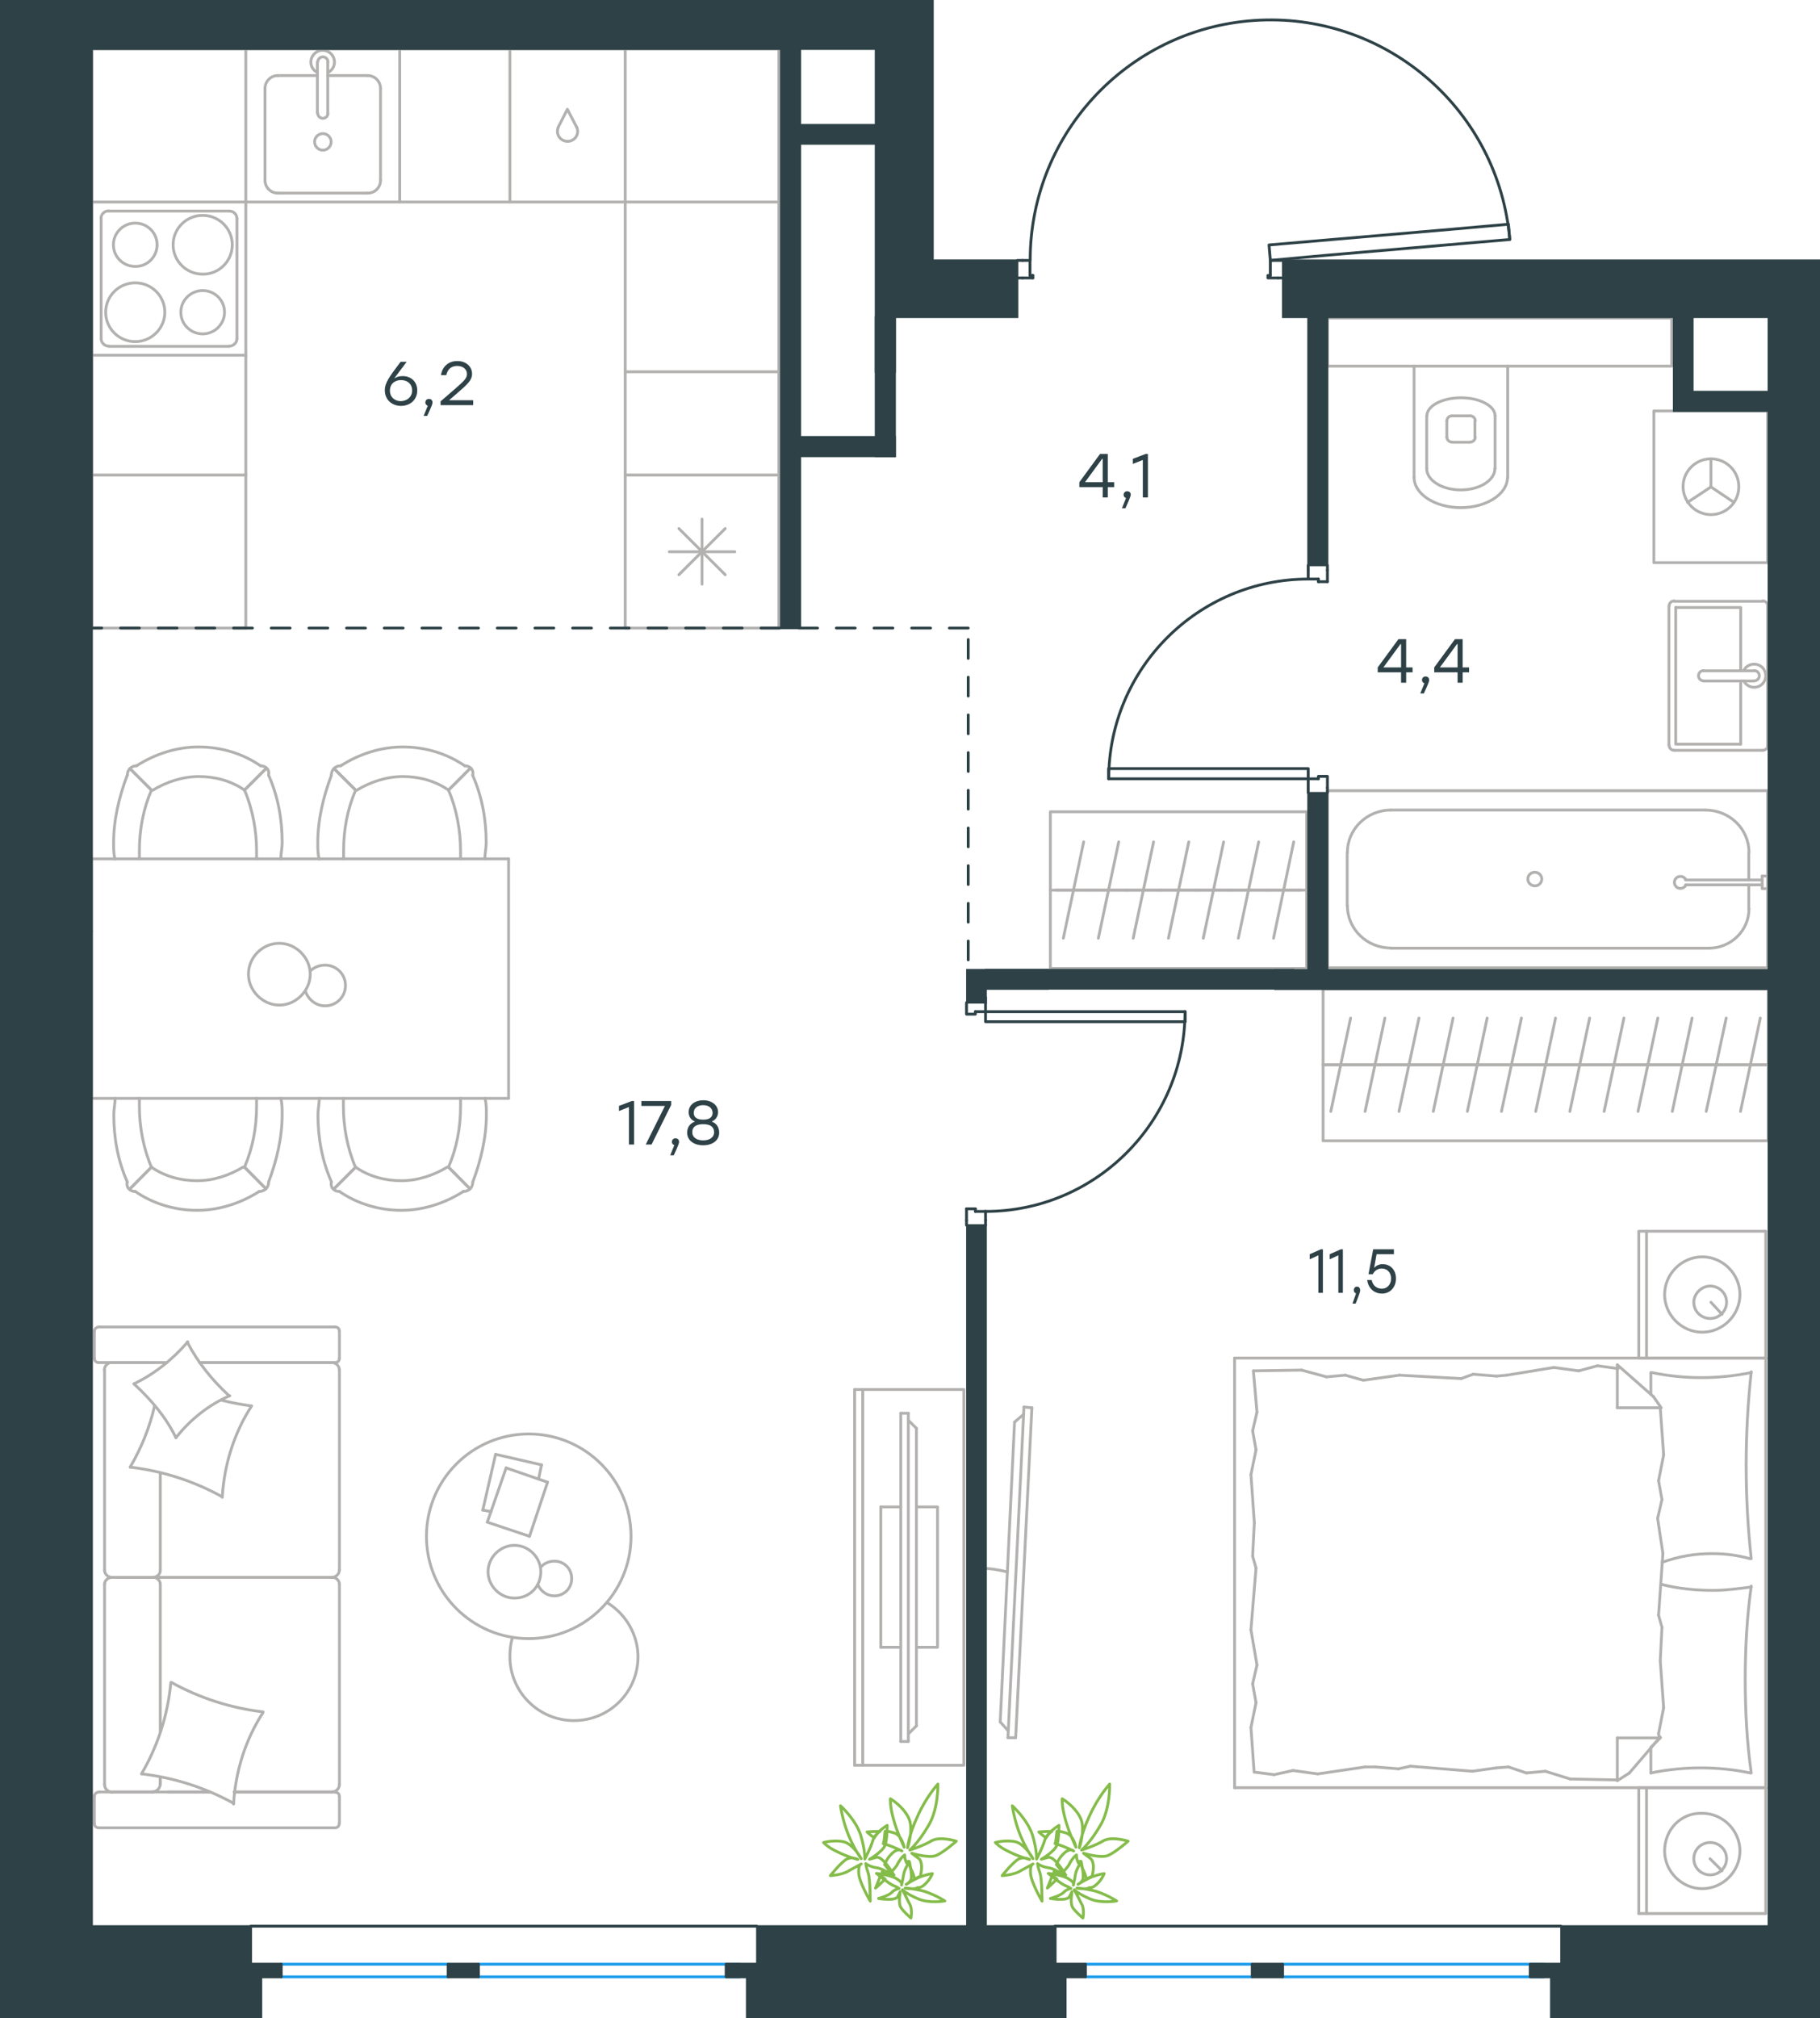 <?xml version="1.0" encoding="utf-8"?>
<!-- Generator: Adobe Illustrator 26.5.0, SVG Export Plug-In . SVG Version: 6.00 Build 0)  -->
<svg version="1.1" id="Слой_1" xmlns="http://www.w3.org/2000/svg" xmlns:xlink="http://www.w3.org/1999/xlink" x="0px" y="0px"
	 viewBox="0 0 966.2 1071" style="enable-background:new 0 0 966.2 1071;" xml:space="preserve">
<style type="text/css">
	.st0{fill:none;stroke:#B2B1B0;stroke-width:1.5;stroke-linecap:round;stroke-linejoin:round;stroke-miterlimit:22.926;}
	.st1{fill:none;stroke:#2D4146;stroke-width:1.5;stroke-linecap:round;stroke-linejoin:round;stroke-miterlimit:22.926;}
	.st2{fill:none;stroke:#1D9CEB;stroke-width:1.5;stroke-linecap:round;stroke-linejoin:round;stroke-miterlimit:22.926;}
	.st3{fill:#2D4146;stroke:#2D4146;stroke-miterlimit:10;}
	.st4{enable-background:new    ;}
	.st5{fill:#2D4146;}
	
		.st6{fill:none;stroke:#2D4146;stroke-width:1.5;stroke-linecap:round;stroke-linejoin:round;stroke-miterlimit:22.926;stroke-dasharray:10;}
	.st7{fill:none;stroke:#84BC4A;stroke-width:1.5;stroke-linecap:round;stroke-linejoin:round;stroke-miterlimit:22.926;}
</style>
<path class="st0" d="M780.5,234.6c1.5,0,2.7-1.2,2.7-2.7"/>
<path class="st0" d="M768.1,231.9c0,1.5,1.2,2.7,2.7,2.7"/>
<path class="st0" d="M783.2,223.4c0-1.5-1.2-2.7-2.7-2.7"/>
<path class="st0" d="M770.8,220.7c-1.5,0-2.7,1.2-2.7,2.7"/>
<line class="st0" x1="783" y1="223.5" x2="783" y2="232"/>
<line class="st0" x1="780.4" y1="234.7" x2="770.7" y2="234.7"/>
<line class="st0" x1="768.1" y1="232" x2="768.1" y2="223.5"/>
<line class="st0" x1="770.7" y1="220.7" x2="780.4" y2="220.7"/>
<path class="st0" d="M793.7,220.7c0-5.3-8.1-9.6-18.1-9.6s-18.1,4.3-18.1,9.6"/>
<line class="st0" x1="793.7" y1="248.7" x2="793.7" y2="220.7"/>
<path class="st0" d="M757.4,248.7c0,6.2,8.1,11.3,18.1,11.3s18.1-5.1,18.1-11.3"/>
<line class="st0" x1="757.4" y1="248.7" x2="757.4" y2="220.7"/>
<path class="st0" d="M750.7,253.3c0,8.9,11.1,16.1,24.8,16.1s24.8-7.2,24.8-16.1"/>
<line class="st0" x1="800.4" y1="253.4" x2="800.4" y2="194.3"/>
<line class="st0" x1="750.7" y1="253.4" x2="750.7" y2="194.3"/>
<rect x="704.7" y="168.8" class="st0" width="182.8" height="25.5"/>
<line class="st0" x1="195.1" y1="40.1" x2="174" y2="40.1"/>
<path class="st0" d="M175.8,75.3c0-2.4-2-4.4-4.4-4.4s-4.4,2-4.4,4.4s2,4.4,4.4,4.4C173.8,79.7,175.8,77.7,175.8,75.3"/>
<path class="st0" d="M168.7,60.1c0,1.5,1.2,2.7,2.7,2.7s2.7-1.2,2.7-2.7"/>
<line class="st0" x1="174" y1="33" x2="174" y2="60.1"/>
<path class="st0" d="M174.1,32.9c0-1.5-1.2-2.7-2.7-2.7s-2.7,1.2-2.7,2.7"/>
<line class="st0" x1="168.5" y1="33" x2="168.5" y2="60.1"/>
<path class="st0" d="M174.1,38.5c2.6-1.3,4-4.2,3.3-7s-3.2-4.8-6.1-4.8c-2.9,0-5.4,2-6.1,4.8c-0.7,2.8,0.7,5.7,3.3,7"/>
<path class="st0" d="M202,46.9c0-3.8-3.1-6.8-6.8-6.8"/>
<path class="st0" d="M147.5,40.1c-3.8,0-6.8,3.1-6.8,6.8"/>
<path class="st0" d="M195.2,102.5c3.8,0,6.8-3,6.8-6.8"/>
<path class="st0" d="M140.7,95.7c0,3.8,3.1,6.8,6.8,6.8"/>
<line class="st0" x1="202" y1="47" x2="202" y2="95.7"/>
<line class="st0" x1="195.1" y1="102.5" x2="147.5" y2="102.5"/>
<line class="st0" x1="140.7" y1="95.7" x2="140.7" y2="47"/>
<line class="st0" x1="147.5" y1="40.1" x2="168.5" y2="40.1"/>
<rect x="130.5" y="26" class="st0" width="81.7" height="81.2"/>
<line class="st0" x1="360.4" y1="280.5" x2="385" y2="305"/>
<line class="st0" x1="360.4" y1="305" x2="385" y2="280.5"/>
<line class="st0" x1="372.7" y1="275.5" x2="372.7" y2="310"/>
<line class="st0" x1="355.3" y1="292.8" x2="390.1" y2="292.8"/>
<rect x="331.9" y="252.1" class="st0" width="81.6" height="81.2"/>
<path class="st0" d="M296.4,67.5c-1,2.2-0.4,4.9,1.6,6.4s4.7,1.5,6.6,0c2-1.5,2.6-4.2,1.6-6.4"/>
<polyline class="st0" points="306.2,67.6 301.2,58 296.3,67.6 "/>
<rect x="270.7" y="26" class="st0" width="61.2" height="81.2"/>
<g>
	<polyline class="st0" points="920.5,266.6 908.3,258.4 895.9,266.6 	"/>
	<line class="st0" x1="908.3" y1="258.4" x2="908.3" y2="243.5"/>
	<path class="st0" d="M908.3,273.1c8.2,0,14.8-6.6,14.8-14.8c0-8.2-6.6-14.8-14.8-14.8s-14.8,6.6-14.8,14.8
		C893.6,266.5,900.2,273.1,908.3,273.1"/>
	<rect x="878" y="218.1" class="st0" width="60.4" height="80.5"/>
</g>
<line class="st0" x1="928.4" y1="482.4" x2="928.4" y2="469.6"/>
<path class="st0" d="M895,466.9c-0.6-1.3-2.2-2.1-3.6-1.7c-1.5,0.3-2.5,1.6-2.5,3.1s1.1,2.8,2.5,3.1s3-0.4,3.6-1.7"/>
<line class="st0" x1="935.5" y1="469.6" x2="894.8" y2="469.6"/>
<line class="st0" x1="935.5" y1="467" x2="894.8" y2="467"/>
<line class="st0" x1="935.5" y1="464.9" x2="938.4" y2="464.9"/>
<polyline class="st0" points="935.5,464.9 935.5,471.6 938.4,471.6 "/>
<path class="st0" d="M818.5,466.5c0-2-1.7-3.6-3.7-3.6c-2.1,0-3.7,1.6-3.7,3.6s1.7,3.6,3.7,3.6C816.8,470.2,818.5,468.5,818.5,466.5
	"/>
<path class="st0" d="M907.1,503.2c11.8,0,21.4-9.3,21.4-20.9"/>
<path class="st0" d="M928.5,452.4c0-12.5-10.3-22.5-23.1-22.5"/>
<path class="st0" d="M715.3,480.6c0,12.5,10.3,22.5,23.1,22.5"/>
<path class="st0" d="M738.4,429.9c-12.8,0-23.1,10.1-23.1,22.5"/>
<line class="st0" x1="928.4" y1="452.5" x2="928.4" y2="467"/>
<line class="st0" x1="907" y1="503.2" x2="738.4" y2="503.2"/>
<line class="st0" x1="715.2" y1="480.7" x2="715.2" y2="452.5"/>
<line class="st0" x1="738.4" y1="429.9" x2="905.3" y2="429.9"/>
<rect x="704.7" y="419.6" class="st0" width="233.7" height="94"/>
<g>
	<line class="st0" x1="924.1" y1="361.4" x2="924.1" y2="394.9"/>
	<polyline class="st0" points="924.1,356 924.1,322.4 889.6,322.4 	"/>
	<polyline class="st0" points="889.6,322.4 889.6,394.9 924.1,394.9 	"/>
	<path class="st0" d="M886.1,395.5c0,1.5,1.2,2.7,2.7,2.7"/>
	<path class="st0" d="M888.8,318.9c-1.5,0-2.7,1.2-2.7,2.7"/>
	<path class="st0" d="M935.8,398.2c1.5,0,2.7-1.2,2.7-2.7"/>
	<path class="st0" d="M938.5,321.6c0-1.5-1.2-2.7-2.7-2.7"/>
	<path class="st0" d="M904.4,355.9c-1.5,0-2.7,1.2-2.7,2.7s1.2,2.7,2.7,2.7"/>
	<line class="st0" x1="931.2" y1="361.4" x2="904.3" y2="361.4"/>
	<path class="st0" d="M931.3,361.3c1.5,0,2.7-1.2,2.7-2.7s-1.2-2.7-2.7-2.7"/>
	<line class="st0" x1="931.2" y1="356" x2="904.3" y2="356"/>
	<path class="st0" d="M925.7,361.3c1.3,2.6,4.1,3.9,6.9,3.3c2.8-0.6,4.8-3.1,4.8-6s-2-5.4-4.8-6s-5.7,0.7-6.9,3.3"/>
	<line class="st0" x1="935.8" y1="398.2" x2="888.8" y2="398.2"/>
	<line class="st0" x1="886" y1="395.6" x2="886" y2="321.7"/>
	<line class="st0" x1="888.8" y1="319.1" x2="935.8" y2="319.1"/>
	<line class="st0" x1="938.4" y1="321.7" x2="938.4" y2="395.6"/>
</g>
<line class="st0" x1="702.7" y1="565.1" x2="720.9" y2="565.1"/>
<line class="st0" x1="717" y1="540.3" x2="706.5" y2="589.8"/>
<line class="st0" x1="720.9" y1="565.1" x2="738.9" y2="565.1"/>
<line class="st0" x1="735.2" y1="540.3" x2="724.7" y2="589.8"/>
<line class="st0" x1="738.9" y1="565.1" x2="757.1" y2="565.1"/>
<line class="st0" x1="753.3" y1="540.3" x2="742.7" y2="589.8"/>
<line class="st0" x1="757.1" y1="565.1" x2="775.3" y2="565.1"/>
<line class="st0" x1="771.4" y1="540.3" x2="760.9" y2="589.8"/>
<line class="st0" x1="775.3" y1="565.1" x2="793.3" y2="565.1"/>
<line class="st0" x1="789.5" y1="540.3" x2="779" y2="589.8"/>
<line class="st0" x1="793.3" y1="565.1" x2="811.5" y2="565.1"/>
<line class="st0" x1="807.7" y1="540.3" x2="797.1" y2="589.8"/>
<line class="st0" x1="811.5" y1="565.1" x2="829.5" y2="565.1"/>
<line class="st0" x1="825.8" y1="540.3" x2="815.3" y2="589.8"/>
<line class="st0" x1="702.4" y1="565.1" x2="938.7" y2="565.1"/>
<line class="st0" x1="829.5" y1="565.1" x2="847.7" y2="565.1"/>
<line class="st0" x1="843.9" y1="540.3" x2="833.4" y2="589.8"/>
<line class="st0" x1="847.7" y1="565.1" x2="865.8" y2="565.1"/>
<line class="st0" x1="862.1" y1="540.3" x2="851.6" y2="589.8"/>
<line class="st0" x1="865.8" y1="565.1" x2="884" y2="565.1"/>
<line class="st0" x1="880.1" y1="540.3" x2="869.6" y2="589.8"/>
<line class="st0" x1="884" y1="565.1" x2="902.1" y2="565.1"/>
<line class="st0" x1="898.3" y1="540.3" x2="887.8" y2="589.8"/>
<line class="st0" x1="902.1" y1="565.1" x2="920.2" y2="565.1"/>
<line class="st0" x1="916.4" y1="540.3" x2="905.8" y2="589.8"/>
<line class="st0" x1="920.2" y1="565.1" x2="938.4" y2="565.1"/>
<line class="st0" x1="934.5" y1="540.3" x2="924" y2="589.8"/>
<rect x="702.4" y="524.8" class="st0" width="236.3" height="80.6"/>
<g>
	<line class="st0" x1="560.6" y1="472.4" x2="579.2" y2="472.4"/>
	<line class="st0" x1="575.3" y1="446.8" x2="564.5" y2="497.9"/>
	<line class="st0" x1="557.6" y1="472.4" x2="693.7" y2="472.4"/>
	<line class="st0" x1="579.2" y1="472.4" x2="597.8" y2="472.4"/>
	<line class="st0" x1="593.9" y1="446.8" x2="583.1" y2="497.9"/>
	<line class="st0" x1="597.8" y1="472.4" x2="616.4" y2="472.4"/>
	<line class="st0" x1="612.4" y1="446.8" x2="601.6" y2="497.9"/>
	<line class="st0" x1="616.4" y1="472.4" x2="635" y2="472.4"/>
	<line class="st0" x1="631.1" y1="446.8" x2="620.3" y2="497.9"/>
	<line class="st0" x1="635" y1="472.4" x2="653.5" y2="472.4"/>
	<line class="st0" x1="649.6" y1="446.8" x2="638.8" y2="497.9"/>
	<line class="st0" x1="653.5" y1="472.4" x2="672.1" y2="472.4"/>
	<line class="st0" x1="668.2" y1="446.8" x2="657.4" y2="497.9"/>
	<line class="st0" x1="672.1" y1="472.4" x2="690.6" y2="472.4"/>
	<line class="st0" x1="686.8" y1="446.8" x2="676.1" y2="497.9"/>
	<rect x="557.6" y="430.8" class="st0" width="136.1" height="83.2"/>
</g>
<path class="st0" d="M87.5,165.7c0-8.6-7-15.6-15.7-15.6s-15.7,7-15.7,15.6s7,15.6,15.7,15.6C80.4,181.3,87.5,174.3,87.5,165.7"/>
<path class="st0" d="M119.2,165.7c0-6.4-5.2-11.5-11.6-11.5S96,159.4,96,165.7c0,6.4,5.2,11.5,11.6,11.5S119.2,172,119.2,165.7"/>
<path class="st0" d="M123.3,129.9c0-8.6-7-15.6-15.7-15.6s-15.7,7-15.7,15.6s7,15.6,15.7,15.6C116.3,145.6,123.3,138.6,123.3,129.9"
	/>
<path class="st0" d="M83.4,129.9c0-6.4-5.2-11.5-11.6-11.5s-11.6,5.2-11.6,11.5c0,6.4,5.2,11.5,11.6,11.5
	C78.2,141.5,83.4,136.3,83.4,129.9"/>
<path class="st0" d="M121.7,183.7c2.2,0,4.1-1.8,4.1-4"/>
<path class="st0" d="M53.7,179.7c0,2.2,1.8,4,4.1,4"/>
<path class="st0" d="M125.8,116c0-2.2-1.8-4-4.1-4"/>
<path class="st0" d="M57.7,111.9c-2.2,0-4.1,1.8-4.1,4"/>
<line class="st0" x1="121.7" y1="183.8" x2="57.7" y2="183.8"/>
<line class="st0" x1="125.8" y1="116" x2="125.8" y2="179.7"/>
<line class="st0" x1="57.7" y1="112" x2="121.7" y2="112"/>
<line class="st0" x1="53.7" y1="179.7" x2="53.7" y2="116"/>
<rect x="48.8" y="107.2" class="st0" width="81.7" height="81.3"/>
<polyline class="st0" points="331.9,252.1 331.9,107.2 413.5,107.2 "/>
<line class="st0" x1="270.7" y1="107.2" x2="212.2" y2="107.2"/>
<polyline class="st0" points="130.5,333.3 48.8,333.3 48.8,188.5 "/>
<polyline class="st0" points="413.5,252.1 413.5,26 331.9,26 "/>
<polyline class="st0" points="48.8,107.2 48.8,26 130.5,26 "/>
<line class="st0" x1="331.9" y1="197.3" x2="413.5" y2="197.3"/>
<line class="st0" x1="270.7" y1="26" x2="212.2" y2="26"/>
<line class="st0" x1="130.5" y1="252.1" x2="48.8" y2="252.1"/>
<line class="st0" x1="130.5" y1="188.5" x2="130.5" y2="333.3"/>
<g>
	<line class="st0" x1="270" y1="582.9" x2="48.5" y2="582.9"/>
	<line class="st0" x1="48.5" y1="455.8" x2="270" y2="455.8"/>
	<g>
		<line class="st0" x1="48.5" y1="582.9" x2="48.5" y2="455.8"/>
		<line class="st0" x1="270" y1="455.8" x2="270" y2="582.9"/>
		<path class="st0" d="M131.9,517c0,8.8,7.6,16.4,16.4,16.4c8.8,0,16.4-7.6,16.4-16.4c0-8.8-7.6-16.4-16.4-16.4
			C139.1,500.6,131.9,508.2,131.9,517z"/>
		<path class="st0" d="M164.6,515.4c2-2,4.8-3.2,8-3.2c6,0,10.8,4.8,10.8,10.8s-4.8,10.8-10.8,10.8c-4.8,0-8.8-3.2-10.4-7.6"/>
	</g>
	<g>
		<path class="st0" d="M129.8,419.3c-7.2-5-15.7-7.2-24.3-7.2s-17.2,2.9-24.3,7.2"/>
		<path class="st0" d="M149.1,455.8c0-2.9,0.7-5.7,0.7-8.6c0-12.2-2.1-24.3-7.2-35.8"/>
		<path class="st0" d="M67.5,411.5c-4.3,11.5-7.2,23.6-7.2,35.8c0,2.9,0,5.7,0.7,8.6"/>
		<path class="st0" d="M136.2,455.8c0-1.4,0-2.9,0-4.3c0-10.7-2.1-22.2-6.4-32.2"/>
		<path class="st0" d="M80.4,419.3c-4.3,10-6.4,20.8-6.4,32.2c0,1.4,0,2.9,0,4.3"/>
		<path class="st0" d="M138.3,406.4c-9.3-6.4-20.7-10-32.9-10c-11.4,0-22.9,3.6-32.9,10"/>
		<line class="st0" x1="129.8" y1="419.3" x2="141.2" y2="407.9"/>
		<line class="st0" x1="80.4" y1="419.3" x2="69" y2="407.9"/>
		<line class="st0" x1="129.8" y1="419.3" x2="141.2" y2="407.9"/>
		<line class="st0" x1="80.4" y1="419.3" x2="69" y2="407.9"/>
		<path class="st0" d="M72.6,406.4c-2.9,0-5,2.1-5,5"/>
		<path class="st0" d="M142.6,411.4c0.6-2.9-1.4-5-4.3-5"/>
		<path class="st0" d="M238.1,419.3c-7.2-5-15.7-7.2-24.3-7.2s-17.2,2.9-24.3,7.2"/>
		<path class="st0" d="M257.4,455.8c0-2.9,0.7-5.7,0.7-8.6c0-12.2-2.1-24.3-7.2-35.8"/>
		<path class="st0" d="M175.9,411.5c-4.3,11.5-7.2,23.6-7.2,35.8c0,2.9,0,5.7,0.7,8.6"/>
		<path class="st0" d="M244.5,455.8c0-1.4,0-2.9,0-4.3c0-10.7-2.1-22.2-6.4-32.2"/>
		<path class="st0" d="M188.8,419.3c-4.3,10-6.4,20.8-6.4,32.2c0,1.4,0,2.9,0,4.3"/>
		<path class="st0" d="M246.7,406.4c-9.3-6.4-20.7-10-32.9-10c-11.4,0-22.9,3.6-32.9,10"/>
		<line class="st0" x1="238.1" y1="419.3" x2="249.5" y2="407.9"/>
		<line class="st0" x1="188.8" y1="419.3" x2="177.3" y2="407.9"/>
		<line class="st0" x1="238.1" y1="419.3" x2="249.5" y2="407.9"/>
		<line class="st0" x1="188.8" y1="419.3" x2="177.3" y2="407.9"/>
		<path class="st0" d="M180.9,406.4c-2.9,0-5,2.1-5,5"/>
		<path class="st0" d="M251,411.4c0.6-2.9-1.4-5-4.3-5"/>
	</g>
	<g>
		<path class="st0" d="M188.8,619.4c7.2,5,15.7,7.2,24.3,7.2s17.2-2.9,24.3-7.2"/>
		<path class="st0" d="M169.5,582.9c0,2.9-0.7,5.7-0.7,8.6c0,12.2,2.1,24.3,7.2,35.8"/>
		<path class="st0" d="M251,627.3c4.3-11.5,7.2-23.6,7.2-35.8c0-2.9,0-5.7-0.7-8.6"/>
		<path class="st0" d="M182.3,582.9c0,1.4,0,2.9,0,4.3c0,10.7,2.1,22.2,6.4,32.2"/>
		<path class="st0" d="M238.1,619.4c4.3-10,6.4-20.8,6.4-32.2c0-1.4,0-2.9,0-4.3"/>
		<path class="st0" d="M180.2,632.3c9.3,6.4,20.7,10,32.9,10c11.4,0,22.9-3.6,32.9-10"/>
		<line class="st0" x1="188.8" y1="619.4" x2="177.3" y2="630.9"/>
		<line class="st0" x1="238.1" y1="619.4" x2="249.5" y2="630.9"/>
		<line class="st0" x1="188.8" y1="619.4" x2="177.3" y2="630.9"/>
		<line class="st0" x1="238.1" y1="619.4" x2="249.5" y2="630.9"/>
		<path class="st0" d="M246,632.3c2.9,0,5-2.1,5-5"/>
		<path class="st0" d="M175.9,627.3c-0.6,2.9,1.4,5,4.3,5"/>
		<path class="st0" d="M80.4,619.4c7.2,5,15.7,7.2,24.3,7.2s17.2-2.9,24.3-7.2"/>
		<path class="st0" d="M61.1,582.9c0,2.9-0.7,5.7-0.7,8.6c0,12.2,2.1,24.3,7.2,35.8"/>
		<path class="st0" d="M142.6,627.3c4.3-11.5,7.2-23.6,7.2-35.8c0-2.9,0-5.7-0.7-8.6"/>
		<path class="st0" d="M74,582.9c0,1.4,0,2.9,0,4.3c0,10.7,2.1,22.2,6.4,32.2"/>
		<path class="st0" d="M129.8,619.4c4.3-10,6.4-20.8,6.4-32.2c0-1.4,0-2.9,0-4.3"/>
		<path class="st0" d="M71.8,632.3c9.3,6.4,20.7,10,32.9,10c11.4,0,22.9-3.6,32.9-10"/>
		<line class="st0" x1="80.4" y1="619.4" x2="69" y2="630.9"/>
		<line class="st0" x1="129.8" y1="619.4" x2="141.2" y2="630.9"/>
		<line class="st0" x1="80.4" y1="619.4" x2="69" y2="630.9"/>
		<line class="st0" x1="129.8" y1="619.4" x2="141.2" y2="630.9"/>
		<path class="st0" d="M137.6,632.3c2.9,0,5-2.1,5-5"/>
		<path class="st0" d="M67.5,627.3c-0.6,2.9,1.4,5,4.3,5"/>
	</g>
</g>
<g>
	<line class="st0" x1="85.1" y1="918.9" x2="85.1" y2="840.7"/>
	<line class="st0" x1="180.2" y1="706.5" x2="180.2" y2="720.8"/>
	<line class="st0" x1="180.2" y1="727.1" x2="180.2" y2="833.4"/>
	<line class="st0" x1="111.3" y1="951" x2="89.1" y2="951"/>
	<line class="st0" x1="176.2" y1="951" x2="124.3" y2="951"/>
	<line class="st0" x1="176.2" y1="723.1" x2="106" y2="723.1"/>
	<line class="st0" x1="81.4" y1="837.1" x2="59.1" y2="837.1"/>
	<line class="st0" x1="85.1" y1="833.4" x2="85.1" y2="781.7"/>
	<line class="st0" x1="50.1" y1="967.7" x2="50.1" y2="953.4"/>
	<line class="st0" x1="59.1" y1="837.1" x2="81.4" y2="837.1"/>
	<line class="st0" x1="55.5" y1="727.1" x2="55.5" y2="833.4"/>
	<line class="st0" x1="106" y1="723.1" x2="177.9" y2="723.1"/>
	<line class="st0" x1="180.2" y1="840.7" x2="180.2" y2="947.1"/>
	<line class="st0" x1="180.2" y1="953.4" x2="180.2" y2="967.7"/>
	<line class="st0" x1="85.1" y1="947.1" x2="85.1" y2="943.1"/>
	<line class="st0" x1="52.8" y1="951" x2="111.3" y2="951"/>
	<line class="st0" x1="85.1" y1="947.1" x2="85.1" y2="943.1"/>
	<line class="st0" x1="59.1" y1="951" x2="81.4" y2="951"/>
	<line class="st0" x1="59.1" y1="837.1" x2="81.4" y2="837.1"/>
	<line class="st0" x1="55.5" y1="840.7" x2="55.5" y2="947.1"/>
	<line class="st0" x1="124.3" y1="951" x2="177.9" y2="951"/>
	<line class="st0" x1="52.8" y1="704.2" x2="177.9" y2="704.2"/>
	<line class="st0" x1="50.1" y1="720.8" x2="50.1" y2="706.5"/>
	<line class="st0" x1="88.6" y1="723.1" x2="52.8" y2="723.1"/>
	<line class="st0" x1="81.4" y1="837.1" x2="176.2" y2="837.1"/>
	<line class="st0" x1="81.4" y1="723.1" x2="59.1" y2="723.1"/>
	<path class="st0" d="M52.8,951c-1.9,0-2.7,1.3-2.7,2.3"/>
	<path class="st0" d="M177.9,723.1c1.7,0,2.3-1.3,2.3-2.3"/>
	<path class="st0" d="M50.1,720.8c0,1.7,1.3,2.3,2.3,2.3"/>
	<path class="st0" d="M85.1,840.7c0-1.8-1.7-3.7-4-3.7"/>
	<path class="st0" d="M59.1,723.1c-1.8,0-3.7,1.7-3.7,4"/>
	<path class="st0" d="M55.5,947.1c0,2,1.7,4,4,4"/>
	<path class="st0" d="M180.2,840.7c0-1.8-1.7-3.7-4-3.7"/>
	<path class="st0" d="M59.5,837.1c-2,0-4,1.5-4,3.7"/>
	<path class="st0" d="M176.2,837.1c2,0,4-1.7,4-4"/>
	<path class="st0" d="M50.1,967.7c0,1.7,1.3,2.3,2.3,2.3h125.4c1.7,0,2.3-1.3,2.3-2.3"/>
	<path class="st0" d="M55.5,833.4c0,1.8,1.7,3.7,4,3.7"/>
	<path class="st0" d="M180.2,706.5c0-1.7-1.3-2.3-2.3-2.3"/>
	<path class="st0" d="M176.2,951c2,0,4-1.7,4-4"/>
	<path class="st0" d="M180.2,953.4c0-1.7-1.3-2.3-2.3-2.3"/>
	<path class="st0" d="M180.2,727.1c0-2-1.7-4-4-4"/>
	<path class="st0" d="M80.6,951c2.2,0,4.4-1.7,4.4-4"/>
	<path class="st0" d="M81.1,837.1c2,0,4-1.5,4-3.7"/>
	<path class="st0" d="M52.8,704.2c-1.9,0-2.7,1.3-2.7,2.3"/>
	<path class="st0" d="M91.1,892.9c15,8.3,31.6,13.6,48.6,15.6"/>
	<path class="st0" d="M99.4,712.2c5.7,11,13.3,20.3,22.3,28.6"/>
	<path class="st0" d="M122,740.7c-11,4.7-21,12.6-28.6,22.3"/>
	<path class="st0" d="M139.6,908.9c-9.3,14.3-14.6,31.2-15.6,48.5"/>
	<path class="st0" d="M117.7,794.2c-15-8.3-31.6-13.6-48.6-15.6"/>
	<path class="st0" d="M69.1,778.6c6-10.3,10.3-20.9,13-32.6"/>
	<path class="st0" d="M133.6,746.1c-9.3,14.3-14.6,31.2-15.6,48.5"/>
	<path class="st0" d="M124,957c-15-8.3-31.6-13.6-48.6-15.6"/>
	<path class="st0" d="M75.1,941.4c8.6-14.6,14-31.2,15.6-48.5"/>
	<path class="st0" d="M93.4,763c-5.3-11-13.3-20.3-22.3-28.6"/>
	<path class="st0" d="M117.7,743.1c5,1.3,10.6,2.3,15.6,3"/>
	<path class="st0" d="M71.1,734.4c11-5.3,20.6-13,28.6-22.3"/>
</g>
<g>
	<line class="st0" x1="263.1" y1="771.8" x2="287.5" y2="777.4"/>
	<line class="st0" x1="287.5" y1="777.4" x2="285.9" y2="785"/>
	<line class="st0" x1="260.7" y1="802.2" x2="256.3" y2="801.4"/>
	<line class="st0" x1="256.3" y1="801.4" x2="263.1" y2="771.8"/>
	<line class="st0" x1="268.7" y1="779" x2="290.7" y2="786.6"/>
	<line class="st0" x1="290.7" y1="786.6" x2="281.1" y2="815.3"/>
	<line class="st0" x1="281.1" y1="815.3" x2="258.7" y2="807.8"/>
	<line class="st0" x1="258.7" y1="807.8" x2="268.7" y2="779"/>
	<ellipse class="st0" cx="280.7" cy="815.3" rx="54.3" ry="54.3"/>
	<path class="st0" d="M287.1,834.1c0-7.6-6.4-14-14-14s-14,6.4-14,14s6.4,14,14,14C281.1,848.1,287.1,842.1,287.1,834.1z"/>
	<path class="st0" d="M287.1,831.7c1.6-2,4.4-3.2,7.2-3.2c5.2,0,9.2,4,9.2,9.2s-4,9.2-9.2,9.2c-4,0-7.2-2.4-8.8-6"/>
	<path class="st0" d="M322.3,850.5c10,6,16.4,17.2,16.4,28.7c0,18.8-15.2,33.9-34,33.9s-34-15.2-34-33.9c0-3.3,0.3-6.6,1.3-10"/>
</g>
<g>
	<g>
		<line class="st0" x1="458" y1="737.4" x2="458" y2="936.8"/>
		<polyline class="st0" points="453.7,936.8 511.7,936.8 511.7,737.4 453.7,737.4 		"/>
		<line class="st0" x1="453.7" y1="737.4" x2="453.7" y2="936.8"/>
	</g>
	<g>
		<polyline class="st0" points="486.5,874.2 497.7,874.2 497.7,799.7 486.5,799.7 		"/>
		<line class="st0" x1="478.2" y1="799.7" x2="467.6" y2="799.7"/>
		<line class="st0" x1="467.6" y1="799.7" x2="467.6" y2="874.2"/>
		<line class="st0" x1="467.6" y1="874.2" x2="478.2" y2="874.2"/>
		<line class="st0" x1="478.2" y1="750" x2="482.2" y2="750"/>
		<line class="st0" x1="486.5" y1="915.9" x2="482.2" y2="920.2"/>
		<line class="st0" x1="482.2" y1="753.7" x2="486.5" y2="758"/>
		<line class="st0" x1="482.2" y1="924.2" x2="482.2" y2="750"/>
		<line class="st0" x1="478.2" y1="750" x2="478.2" y2="924.2"/>
		<line class="st0" x1="478.2" y1="924.2" x2="482.2" y2="924.2"/>
		<line class="st0" x1="486.5" y1="758" x2="486.5" y2="915.9"/>
	</g>
</g>
<g>
	<line class="st0" x1="937.4" y1="948.7" x2="937.4" y2="1015.5"/>
	<line class="st0" x1="870" y1="1015.5" x2="870" y2="948.7"/>
	<line class="st0" x1="870" y1="948.7" x2="937.4" y2="948.7"/>
	<line class="st0" x1="937.4" y1="1015.5" x2="870" y2="1015.5"/>
	<line class="st0" x1="907.8" y1="986.4" x2="914.2" y2="992.8"/>
	<line class="st0" x1="874.1" y1="1015.5" x2="874.1" y2="948.7"/>
	<path class="st0" d="M883.7,982.3c0,10.9,9.1,20,20,20s20-9.1,20-20s-9.1-20-20-20C892.3,961.9,883.7,971,883.7,982.3z"/>
	<path class="st0" d="M899.2,986.4c0,5,4.1,8.6,8.7,8.6c5,0,8.7-4.1,8.7-8.6c0-5-4.1-8.6-8.7-8.6
		C903.3,977.8,899.2,981.4,899.2,986.4z"/>
	<line class="st0" x1="937.4" y1="720.7" x2="937.4" y2="948.7"/>
	<line class="st0" x1="876.4" y1="740" x2="876.4" y2="728.4"/>
	<line class="st0" x1="881.4" y1="922.3" x2="858.6" y2="922.3"/>
	<line class="st0" x1="876.4" y1="927.3" x2="881.4" y2="922.3"/>
	<line class="st0" x1="655.4" y1="720.7" x2="937.4" y2="720.7"/>
	<line class="st0" x1="858.6" y1="945" x2="858.6" y2="922.3"/>
	<line class="st0" x1="937.4" y1="948.7" x2="655.4" y2="948.7"/>
	<line class="st0" x1="858.6" y1="724.3" x2="877.8" y2="741.2"/>
	<line class="st0" x1="877.8" y1="741.2" x2="881.9" y2="747.1"/>
	<line class="st0" x1="876.4" y1="940.9" x2="876.4" y2="927.7"/>
	<line class="st0" x1="881.4" y1="747.1" x2="858.6" y2="747.1"/>
	<line class="st0" x1="881.4" y1="921.8" x2="865" y2="940.9"/>
	<line class="st0" x1="865" y1="940.9" x2="858.6" y2="945"/>
	<line class="st0" x1="858.6" y1="724.3" x2="858.6" y2="747.1"/>
	<line class="st0" x1="665" y1="825.8" x2="665.9" y2="808.1"/>
	<line class="st0" x1="667.3" y1="883.6" x2="664.1" y2="864.9"/>
	<line class="st0" x1="666.8" y1="903.6" x2="665" y2="893.6"/>
	<line class="st0" x1="665" y1="893.6" x2="667.3" y2="883.6"/>
	<line class="st0" x1="666.8" y1="832.2" x2="665" y2="825.8"/>
	<line class="st0" x1="664.1" y1="864.9" x2="666.8" y2="832.2"/>
	<line class="st0" x1="665.8" y1="940.5" x2="664.1" y2="916.8"/>
	<line class="st0" x1="664.1" y1="916.8" x2="666.8" y2="903.6"/>
	<line class="st0" x1="667.3" y1="749.4" x2="665.4" y2="727.5"/>
	<line class="st0" x1="666.8" y1="769.4" x2="665" y2="759.4"/>
	<line class="st0" x1="665" y1="759.4" x2="667.3" y2="749.4"/>
	<line class="st0" x1="665.9" y1="808.1" x2="664.1" y2="782.6"/>
	<line class="st0" x1="664.1" y1="782.6" x2="666.8" y2="769.4"/>
	<line class="st0" x1="655.4" y1="720.7" x2="655.4" y2="948.7"/>
	<path class="st0" d="M929.7,827.2c-1.8-16.4-2.7-32.8-2.7-49.6c0-16.4,0.9-33.2,2.7-49.6"/>
	<path class="st0" d="M882.4,829.1c9.1-3.2,17.2-4.6,26.7-4.6c6.8,0,13.7,0.9,20,2.7"/>
	<path class="st0" d="M929.7,728.4c-8.7,1.8-17.8,2.7-26.4,2.7c-9.1,0-17.8-0.9-26.4-2.7"/>
	<path class="st0" d="M929.7,842.2c-6.8,0.9-13.7,1.8-20,1.8c-9.6,0-18.7-0.9-27.8-3.2"/>
	<line class="st0" x1="800.8" y1="937.7" x2="794.4" y2="938.2"/>
	<line class="st0" x1="820.4" y1="940" x2="810.3" y2="940.9"/>
	<line class="st0" x1="810.3" y1="940.9" x2="800.8" y2="937.7"/>
	<line class="st0" x1="858.6" y1="944.6" x2="833.6" y2="944.1"/>
	<line class="st0" x1="833.6" y1="944.1" x2="820.4" y2="940"/>
	<line class="st0" x1="742.4" y1="938.7" x2="730.1" y2="937.7"/>
	<line class="st0" x1="794.4" y1="938.2" x2="781.6" y2="940"/>
	<line class="st0" x1="748.8" y1="937.3" x2="742.4" y2="938.7"/>
	<line class="st0" x1="781.6" y1="940" x2="748.8" y2="937.3"/>
	<line class="st0" x1="730.1" y1="937.7" x2="724.7" y2="937.7"/>
	<line class="st0" x1="686.4" y1="939.6" x2="676.4" y2="941.8"/>
	<line class="st0" x1="676.4" y1="941.8" x2="666.4" y2="940.5"/>
	<line class="st0" x1="724.7" y1="937.7" x2="699.6" y2="941.4"/>
	<line class="st0" x1="699.6" y1="941.4" x2="686.4" y2="939.6"/>
	<line class="st0" x1="723.8" y1="732.5" x2="730.1" y2="731.6"/>
	<line class="st0" x1="704.2" y1="730.7" x2="714.2" y2="729.8"/>
	<line class="st0" x1="714.2" y1="729.8" x2="723.8" y2="732.5"/>
	<line class="st0" x1="665.4" y1="727.5" x2="691" y2="727.1"/>
	<line class="st0" x1="691" y1="727.1" x2="704.2" y2="730.7"/>
	<line class="st0" x1="782.1" y1="729.3" x2="794.4" y2="730.3"/>
	<line class="st0" x1="730.1" y1="731.6" x2="742.9" y2="729.8"/>
	<line class="st0" x1="775.7" y1="731.6" x2="782.1" y2="729.3"/>
	<line class="st0" x1="742.9" y1="729.8" x2="775.7" y2="731.6"/>
	<line class="st0" x1="794.4" y1="730.3" x2="799.9" y2="729.8"/>
	<line class="st0" x1="858.2" y1="726.2" x2="859.1" y2="726.2"/>
	<line class="st0" x1="838.1" y1="727.5" x2="848.1" y2="724.8"/>
	<line class="st0" x1="848.1" y1="724.8" x2="858.2" y2="726.2"/>
	<line class="st0" x1="799.9" y1="729.8" x2="824.9" y2="725.7"/>
	<line class="st0" x1="824.9" y1="725.7" x2="838.1" y2="727.5"/>
	<path class="st0" d="M929.7,940.9c-2.3-16.4-3.2-32.8-3.2-49.6c0-16.4,0.9-33.2,3.2-49.6"/>
	<path class="st0" d="M876.4,940.9c8.7-1.8,17.8-2.7,26.4-2.7c9.1,0,17.8,0.9,26.4,2.7"/>
	<line class="st0" x1="882.3" y1="863.6" x2="881.4" y2="881.3"/>
	<line class="st0" x1="880" y1="805.8" x2="882.8" y2="824.4"/>
	<line class="st0" x1="880.5" y1="785.8" x2="882.3" y2="795.8"/>
	<line class="st0" x1="882.3" y1="795.8" x2="880" y2="805.8"/>
	<line class="st0" x1="880.5" y1="857.2" x2="882.3" y2="863.6"/>
	<line class="st0" x1="882.8" y1="824.4" x2="880.5" y2="857.2"/>
	<line class="st0" x1="881.4" y1="747.1" x2="883.2" y2="772.1"/>
	<line class="st0" x1="883.2" y1="772.1" x2="880.5" y2="785.8"/>
	<line class="st0" x1="880.5" y1="920" x2="880.9" y2="922.3"/>
	<line class="st0" x1="881.4" y1="881.3" x2="883.2" y2="906.3"/>
	<line class="st0" x1="883.2" y1="906.3" x2="880.5" y2="920"/>
	<line class="st0" x1="937.4" y1="653.4" x2="937.4" y2="720.7"/>
	<line class="st0" x1="870" y1="720.7" x2="870" y2="653.4"/>
	<line class="st0" x1="870.5" y1="653.4" x2="937.4" y2="653.4"/>
	<line class="st0" x1="937.4" y1="720.7" x2="870.5" y2="720.7"/>
	<line class="st0" x1="908.3" y1="691.1" x2="914.2" y2="697.5"/>
	<line class="st0" x1="874.1" y1="720.7" x2="874.1" y2="653.4"/>
	<path class="st0" d="M883.7,687c0,10.9,9.1,20,20,20s20-9.1,20-20s-9.1-20-20-20S883.7,676.1,883.7,687z"/>
	<path class="st0" d="M899.2,691.1c0,5,4.1,8.6,8.7,8.6c5,0,8.7-4.1,8.7-8.6c0-5-4.1-8.6-8.7-8.6S899.2,686.6,899.2,691.1z"/>
</g>
<g>
	<path class="st0" d="M534.8,834.2c-4.6-1.1-9.3-1.9-13.8-1.9"/>
	<line class="st0" x1="543.6" y1="746.7" x2="535.1" y2="922.2"/>
	<line class="st0" x1="539.2" y1="922.2" x2="547.8" y2="747.1"/>
	<line class="st0" x1="547.8" y1="747.1" x2="543.6" y2="746.7"/>
	<line class="st0" x1="531" y1="913.8" x2="538.6" y2="754.7"/>
	<line class="st0" x1="535.1" y1="918.4" x2="531" y2="913.8"/>
	<line class="st0" x1="538.6" y1="754.7" x2="543.5" y2="750.5"/>
	<line class="st0" x1="539.2" y1="922.2" x2="535.1" y2="922.2"/>
</g>
<line class="st1" x1="542.9" y1="138.2" x2="540.1" y2="138.2"/>
<polyline class="st1" points="681.1,138.2 678.5,138.2 674.4,138.2 "/>
<line class="st1" x1="546.8" y1="138.2" x2="542.9" y2="138.2"/>
<path class="st1" d="M801.5,127C795.6,59,737.1,7.7,668.9,10.7s-122,59.1-122,127.4"/>
<line class="st1" x1="542.9" y1="147.5" x2="548.3" y2="147.5"/>
<line class="st1" x1="678.5" y1="147.5" x2="681.1" y2="147.5"/>
<line class="st1" x1="674.4" y1="138.2" x2="674.4" y2="146.2"/>
<polyline class="st1" points="678.5,147.5 673.1,147.5 673.1,146.2 674.4,146.2 "/>
<line class="st1" x1="546.8" y1="146.2" x2="548.3" y2="146.2"/>
<line class="st1" x1="540.1" y1="147.5" x2="542.9" y2="147.5"/>
<line class="st1" x1="546.8" y1="138.2" x2="546.8" y2="146.2"/>
<line class="st1" x1="548.3" y1="146.2" x2="548.3" y2="147.5"/>
<polygon class="st1" points="703.8,135.5 801.5,127.1 800.8,119 771.4,121.6 673.7,130 674.4,138.2 "/>
<g>
	<line class="st1" x1="523.2" y1="647.6" x2="523.2" y2="650.2"/>
	<polyline class="st1" points="523.2,529.4 523.2,532.1 523.2,536.9 	"/>
	<line class="st1" x1="523.2" y1="642.9" x2="523.2" y2="647.6"/>
	<path class="st1" d="M629.1,536.9c0,58.5-47.5,106-106,106"/>
	<line class="st1" x1="513.1" y1="647.6" x2="513.1" y2="641.5"/>
	<line class="st1" x1="523.2" y1="536.9" x2="517.8" y2="536.9"/>
	<polyline class="st1" points="513.1,532.1 513.1,538.2 517.8,538.2 517.8,536.9 	"/>
	<line class="st1" x1="517.8" y1="642.9" x2="517.8" y2="641.5"/>
	<line class="st1" x1="513.1" y1="650.2" x2="513.1" y2="647.6"/>
	<line class="st1" x1="523.2" y1="642.9" x2="517.8" y2="642.9"/>
	<line class="st1" x1="517.8" y1="641.5" x2="513.1" y2="641.5"/>
	<polygon class="st1" points="552.7,536.9 629.2,536.9 629.2,542.2 599.8,542.2 523.2,542.2 523.2,536.9 	"/>
</g>
<line class="st1" x1="694.5" y1="302.6" x2="694.5" y2="300"/>
<polyline class="st1" points="694.5,420.7 694.5,418.1 694.5,413.3 "/>
<line class="st1" x1="694.5" y1="307.3" x2="694.5" y2="302.6"/>
<path class="st1" d="M694.6,307.3c-58.5,0-106,47.5-106,106"/>
<line class="st1" x1="704.7" y1="302.6" x2="704.7" y2="308.7"/>
<line class="st1" x1="704.7" y1="418.1" x2="704.7" y2="420.7"/>
<line class="st1" x1="694.5" y1="413.3" x2="699.9" y2="413.3"/>
<polyline class="st1" points="704.7,418.1 704.7,412 699.9,412 699.9,413.3 "/>
<line class="st1" x1="699.9" y1="307.3" x2="699.9" y2="308.7"/>
<line class="st1" x1="704.7" y1="300" x2="704.7" y2="302.6"/>
<line class="st1" x1="694.5" y1="307.3" x2="699.9" y2="307.3"/>
<line class="st1" x1="699.9" y1="308.7" x2="704.7" y2="308.7"/>
<polygon class="st1" points="588.5,413.3 588.5,407.9 618,407.9 694.5,407.9 694.5,413.3 665,413.3 "/>
<line class="st2" x1="149.3" y1="1049.1" x2="237.9" y2="1049.1"/>
<line class="st2" x1="254" y1="1049.1" x2="392.6" y2="1049.1"/>
<line class="st2" x1="149.3" y1="1042.4" x2="237.9" y2="1042.4"/>
<line class="st2" x1="254" y1="1042.4" x2="392.6" y2="1042.4"/>
<rect x="237.9" y="1042.4" class="st1" width="16.1" height="6.7"/>
<rect x="385.5" y="1042.4" class="st1" width="16.2" height="6.7"/>
<rect x="133.1" y="1042.4" class="st1" width="16.2" height="6.7"/>
<line class="st1" x1="133.1" y1="1022.2" x2="401.7" y2="1022.2"/>
<line class="st2" x1="576.2" y1="1049.1" x2="664.8" y2="1049.1"/>
<line class="st2" x1="680.9" y1="1049.1" x2="819.5" y2="1049.1"/>
<line class="st2" x1="576.2" y1="1042.4" x2="664.8" y2="1042.4"/>
<line class="st2" x1="680.9" y1="1042.4" x2="819.5" y2="1042.4"/>
<rect x="664.8" y="1042.4" class="st1" width="16.1" height="6.7"/>
<rect x="812.4" y="1042.4" class="st1" width="16.2" height="6.7"/>
<rect x="560" y="1042.4" class="st1" width="16.2" height="6.7"/>
<line class="st1" x1="560" y1="1022.2" x2="828.6" y2="1022.2"/>
<polygon class="st3" points="133.3,1022.2 48.8,1022.2 48.8,682.5 48.8,494.6 21.9,494.6 21.9,682.5 21.9,830.2 0.5,830.2 
	0.5,1052.2 0.5,1070.5 21.9,1070.5 138.7,1070.5 138.7,1052.2 138.7,1049.1 133.3,1049.1 133.3,1049.1 149.3,1049.1 149.3,1042.4 
	133.3,1042.4 "/>
<rect x="237.9" y="1042.4" class="st3" width="16.1" height="6.7"/>
<rect x="385.5" y="1042.4" class="st3" width="16.2" height="6.7"/>
<rect x="664.8" y="1042.4" class="st3" width="16.1" height="6.7"/>
<rect x="812.4" y="1042.4" class="st3" width="16.2" height="6.7"/>
<g class="st4">
	<path class="st5" d="M702.3,663v23.1h-2.4v-19.9l-4.6,2.1v-2.7l5.9-2.6H702.3z"/>
	<path class="st5" d="M712.9,663v23.1h-2.4v-19.9l-4.6,2.1v-2.7l5.9-2.6H712.9z"/>
	<path class="st5" d="M719.7,691.8H718l1.9-5.4c-0.7-0.2-1.2-0.9-1.2-1.7c0-1.1,0.7-1.9,1.7-1.9c0.7,0,1.6,0.4,1.7,1.9
		C722.1,685.3,722,686,719.7,691.8z"/>
	<path class="st5" d="M741.1,678.5c0,4.7-3.2,8-7.4,8c-3.8,0-7.2-2.4-7.9-7.2h2.4c0.6,3,2.7,4.6,5.4,4.6c2.9,0,4.9-2.3,4.9-5.4
		c0-3.2-2.1-5.3-4.9-5.3c-2.3,0-3.9,1.2-4.8,3h-2.3l2.5-13.2h11v2.6h-9.2l-1.3,7.2c1.2-1.2,2.6-1.9,4.6-1.9
		C738,670.9,741.1,673.8,741.1,678.5z"/>
</g>
<g class="st4">
	<path class="st5" d="M336.6,584.3v23.1h-2.7v-19.9l-5.3,2.1v-2.7l6.8-2.6H336.6z"/>
	<path class="st5" d="M356.3,584.3v2.1l-10.4,21h-3.1l10.2-20.5h-12.5v-2.6H356.3z"/>
	<path class="st5" d="M357.7,613.1h-1.9l2.2-5.4c-0.8-0.2-1.3-0.9-1.3-1.7c0-1.1,0.8-1.9,1.9-1.9c0.8,0,1.9,0.4,1.9,1.9
		C360.5,606.5,360.4,607.3,357.7,613.1z"/>
	<path class="st5" d="M381.8,601.1c0,4.2-3.7,6.7-8.5,6.7s-8.5-2.5-8.5-6.7c0-2.8,1.5-5,4.2-5.9c-2.2-0.8-3.4-2.7-3.4-5
		c0-3.9,3.4-6.3,7.8-6.3c4.3,0,7.8,2.5,7.8,6.3c0,2.2-1.2,4.1-3.4,5C380.4,596.1,381.8,598.3,381.8,601.1z M379.1,600.9
		c0-2.9-2-4.3-5.8-4.3c-3.8,0-5.8,1.4-5.8,4.3c0,2.7,2.4,4.3,5.8,4.3C376.7,605.2,379.1,603.6,379.1,600.9z M368.3,590.6
		c0,2.1,1.4,3.6,5,3.6s5-1.5,5-3.6c0-2.5-2-4.1-5-4.1C370.4,586.5,368.3,588,368.3,590.6z"/>
</g>
<g class="st4">
	<path class="st5" d="M591.5,258.5h-3.4v5.5h-2.7v-5.5H573v-2.6l11-15h4.1v15h3.4V258.5z M585.4,255.9v-12.4h-0.3l-9.1,12.4
		L585.4,255.9z"/>
	<path class="st5" d="M597.5,269.7h-1.9l2.2-5.4c-0.8-0.2-1.3-0.9-1.3-1.7c0-1.1,0.8-1.9,1.9-1.9c0.8,0,1.9,0.4,1.9,1.9
		C600.2,263.2,600.1,263.9,597.5,269.7z"/>
	<path class="st5" d="M609.4,240.9V264h-2.7v-19.9l-5.3,2.1v-2.7l6.8-2.6H609.4z"/>
</g>
<g class="st4">
	<path class="st5" d="M749.9,356.8h-3.4v5.5h-2.7v-5.5h-12.4v-2.6l11-15h4.1v15h3.4V356.8z M743.8,354.2v-12.4h-0.3l-9.1,12.4
		L743.8,354.2z"/>
	<path class="st5" d="M755.9,368H754l2.2-5.4c-0.8-0.2-1.3-0.9-1.3-1.7c0-1.1,0.8-1.9,1.9-1.9c0.8,0,1.9,0.4,1.9,1.9
		C758.7,361.5,758.6,362.2,755.9,368z"/>
	<path class="st5" d="M779.9,356.8h-3.4v5.5h-2.7v-5.5h-12.4v-2.6l11-15h4.1v15h3.4V356.8z M773.8,354.2v-12.4h-0.3l-9.1,12.4
		L773.8,354.2z"/>
</g>
<g class="st4">
	<path class="st5" d="M221.5,207.2c0,5-3.8,8.2-8.6,8.2c-4.7,0-8.6-3.1-8.6-8.3c0-4,2.4-7.2,8.4-15.1h3.2l-6.6,8.8
		c1.2-0.7,2.6-1.2,4.3-1.2C217.8,199.5,221.5,202.2,221.5,207.2z M218.8,207.2c0-3.5-2.6-5.5-5.9-5.5c-3.4,0-5.9,2.1-5.9,5.6
		s2.6,5.6,5.8,5.6C216.2,212.8,218.8,210.6,218.8,207.2z"/>
	<path class="st5" d="M226.8,220.7h-1.9l2.2-5.4c-0.8-0.2-1.3-0.9-1.3-1.7c0-1.1,0.8-1.9,1.9-1.9c0.8,0,1.9,0.4,1.9,1.9
		C229.6,214.2,229.5,214.9,226.8,220.7z"/>
	<path class="st5" d="M251.2,215h-17.3v-2l6.7-5.8c5.6-4.9,7.3-6.3,7.3-8.7c0-2.5-2-4.3-5.2-4.3c-3.3,0-5.1,1.9-5.8,4.9h-2.8
		c0.7-4.6,4-7.5,8.7-7.5c4.7,0,7.8,3,7.8,6.8c0,3.4-2.4,5.5-7.8,10.2l-4.4,3.8h12.8V215z"/>
</g>
<g>
	<path class="st3" d="M938.9,1022.2H828.8v26.9h136.9v-26.9V168.3v-30.1H681.1v3.3v26.8h13.4v104.8V300h10.2v-26.9V168.3h100h83.9
		v39.6v10.2h50.3v296.7H704.7v-19v-75h-10.2v75v19H677v10.1h261.9V1022.2z M898.6,207.9v-39.6h40.3v39.6H898.6z"/>
	<polygon class="st3" points="965.7,1049.1 823.4,1049.2 823.4,1052.2 823.4,1070.5 965.7,1070.5 	"/>
</g>
<line class="st6" x1="514" y1="333.3" x2="38.9" y2="333.3"/>
<line class="st6" x1="514" y1="529.4" x2="514" y2="333.3"/>
<g>
	<path class="st7" d="M483,981.8c0,0,4.4-3.6,9.8-12.8c5.5-8.9,5.1-22.2,5.1-22.2s-6.1,6.6-10.7,16.9c-4.8,10.2-5.4,16.9-5.4,16.9
		s3.6-10.2,0.4-16.2c-3.1-6.1-9.5-9.8-9.5-9.8s-0.3,4,1.6,10.7c1.7,6.6,5.7,15,5.7,15s-1.1-6.1-5.1-7.5c-1.1-0.3-2.9-1-5-1
		c-0.3,1.7-0.3,4.8-1,6.6c0.3,0.3,1,0.3,1,0.3c4.4,1.3,8.9,3.6,8.9,3.6s-2.2-2.2-6.1,2.2c-1.1,1.1-2.2,2.9-3.1,5
		c1.1,1.3,2.6,3.1,3.1,4.4c1.7-1.7,3.6-3.8,4-5.1c2.2-3.8,3.6-4.4,3.6-4.4s-0.3,1.7,1.1,4.4c0.4-1,1-1.1,1-1.1s0.3,1.6,1,3.8
		c1,1.6,1.6,3.6,2.2,5.7c1-0.4,1.6-1,2.7-1.3l0.3-0.3c1-3.8,1-8-1-9.4l-3.6-2.7c0,0,9.4,2.9,13.2,1.1c3.8-1.6,10.5-7.5,10.5-7.5
		s-8.3-2.7-13-0.3C490.4,979.5,483,981.8,483,981.8z M467.2,971.9c-3.6,0-6.9,0.3-6.9,0.3s1.6,1.6,3.8,3.1
		C465.1,973.9,465.8,972.6,467.2,971.9z M468.6,992.9c-0.3,0.3-0.3,1-0.4,1.1c1.1,0.3,2.7,1,4,1.1l0.3-0.3
		C471.7,994.3,470.5,993.6,468.6,992.9z M467.4,995.4c-1.3,3.6-2.6,6.6-2.6,6.6s2.6-2.2,5.1-4.8C469.5,996.8,468.4,996,467.4,995.4z
		 M486.9,1001.8c0,0.3,0.3,1,0.3,1h0.3c0-0.3,0.3-0.4,0.3-1.1C486.9,1001.8,486.9,1001.8,486.9,1001.8z"/>
	<path class="st7" d="M459.1,986.6c0,0,0.3-4.4-2.2-12.8c-2.7-8.3-10.7-15.5-10.7-15.5s1,7.7,4.4,16c3.6,8.3,6.6,12.1,6.6,12.1
		s-3.6-7-8.9-8.9c-5.4-1.3-11.1,0.3-11.1,0.3s2.2,2.6,7.5,5c5.1,2.6,10.7,4,10.7,4s-2.7-1.6-5.7-0.3c-3.1,1.6-8.9,8.9-8.9,8.9
		s6.6-0.4,9.8-2.6c3.1-1.7,6.6-3.6,6.6-3.6s-1.7,0.3-1.3,5.1c0.4,5,6.1,14.6,6.1,14.6s0-11.6-1.1-14.9c-1.1-3.1-1.3-5-1.3-5
		s2.2,1.7,5.7,2.2c2.7,0.3,6.1,2.6,8.3,3.6c0.3,0.3,1,0.3,1,0.3c-1.1-1.7-6.1-10.2-9.4-9.4l-3.6,1c0,0,7-4,8.3-7.5
		c1.1-3.1,1.1-10.5,1.1-10.5s-6.1,3.6-7.5,7.7C462,981.3,459.1,986.6,459.1,986.6z"/>
	<path class="st7" d="M479.1,1002.9c0,0,2.2,2.2,8.3,4.8c6.1,2.6,14.2,1.1,14.2,1.1s-4.8-3.1-10.9-5.1c-6.6-1.7-10.2-1.7-10.2-1.7
		s5.7,1.3,9.4-1.1c3.6-2.6,5.1-6.6,5.1-6.6s-2.6,0.3-6.4,1.7c-3.8,1.6-7.5,4-7.5,4s2.2-1,2.7-3.1c0.4-2.6-1-8.9-1-8.9
		s-2.7,4-3.1,6.9c-0.4,2.7-1.1,5.5-1.1,5.5s1-1.1-2.2-3.1c-2.9-2.2-11.1-3.1-11.1-3.1s6.6,5.5,8.9,6.4c2.5,1,3.1,1.6,3.1,1.6
		s-2.2,0.3-4,2.2c-1.7,1.7-6.9,3.1-6.9,3.1s8.9,1.6,10.2-1l1.3-2.6c0,0-1.1,6.1,0.3,8.3c1.3,2.2,5.4,5.7,5.4,5.7s1.1-5.1-1-8
		C481.1,1006.7,479.1,1002.9,479.1,1002.9z"/>
</g>
<g>
	<path class="st7" d="M574.2,981.8c0,0,4.4-3.6,9.8-12.8c5.5-8.9,5.1-22.2,5.1-22.2s-6.1,6.6-10.7,16.9c-4.8,10.2-5.4,16.9-5.4,16.9
		s3.6-10.2,0.4-16.2c-3.1-6.1-9.5-9.8-9.5-9.8s-0.3,4,1.6,10.7c1.7,6.6,5.7,15,5.7,15s-1.1-6.1-5.1-7.5c-1.1-0.3-2.9-1-5-1
		c-0.3,1.7-0.3,4.8-1,6.6c0.3,0.3,1,0.3,1,0.3c4.4,1.3,8.9,3.6,8.9,3.6s-2.2-2.2-6.1,2.2c-1.1,1.1-2.2,2.9-3.1,5
		c1.1,1.3,2.6,3.1,3.1,4.4c1.7-1.7,3.6-3.8,4-5.1c2.2-3.8,3.6-4.4,3.6-4.4s-0.3,1.7,1.1,4.4c0.4-1,1-1.1,1-1.1s0.3,1.6,1,3.8
		c1,1.6,1.6,3.6,2.2,5.7c1-0.4,1.6-1,2.7-1.3l0.3-0.3c1-3.8,1-8-1-9.4l-3.6-2.7c0,0,9.4,2.9,13.2,1.1c3.8-1.6,10.5-7.5,10.5-7.5
		s-8.3-2.7-13-0.3C581.6,979.5,574.2,981.8,574.2,981.8z M558.4,971.9c-3.6,0-6.9,0.3-6.9,0.3s1.6,1.6,3.8,3.1
		C556.3,973.9,557,972.6,558.4,971.9z M559.8,992.9c-0.3,0.3-0.3,1-0.4,1.1c1.1,0.3,2.7,1,4,1.1l0.3-0.3
		C562.9,994.3,561.7,993.6,559.8,992.9z M558.6,995.4c-1.3,3.6-2.6,6.6-2.6,6.6s2.6-2.2,5.1-4.8C560.7,996.8,559.6,996,558.6,995.4z
		 M578.1,1001.8c0,0.3,0.3,1,0.3,1h0.3c0-0.3,0.3-0.4,0.3-1.1C578.1,1001.8,578.1,1001.8,578.1,1001.8z"/>
	<path class="st7" d="M550.3,986.6c0,0,0.3-4.4-2.2-12.8c-2.7-8.3-10.7-15.5-10.7-15.5s1,7.7,4.4,16c3.6,8.3,6.6,12.1,6.6,12.1
		s-3.6-7-8.9-8.9c-5.5-1.3-11.1,0.3-11.1,0.3s2.2,2.6,7.5,5c5.1,2.6,10.7,4,10.7,4s-2.7-1.6-5.7-0.3c-3.1,1.6-8.9,8.9-8.9,8.9
		s6.6-0.4,9.8-2.6c3.1-1.7,6.6-3.6,6.6-3.6s-1.7,0.3-1.3,5.1c0.4,5,6.1,14.6,6.1,14.6s0-11.6-1.1-14.9c-1.1-3.1-1.3-5-1.3-5
		s2.2,1.7,5.7,2.2c2.7,0.3,6.1,2.6,8.3,3.6c0.3,0.3,1,0.3,1,0.3c-1.1-1.7-6.1-10.2-9.4-9.4l-3.6,1c0,0,7-4,8.3-7.5
		c1.1-3.1,1.1-10.5,1.1-10.5s-6.1,3.6-7.5,7.7C553.2,981.3,550.3,986.6,550.3,986.6z"/>
	<path class="st7" d="M570.3,1002.9c0,0,2.2,2.2,8.3,4.8s14.2,1.1,14.2,1.1s-4.8-3.1-10.9-5.1c-6.6-1.7-10.2-1.7-10.2-1.7
		s5.7,1.3,9.4-1.1c3.6-2.6,5.1-6.6,5.1-6.6s-2.6,0.3-6.4,1.7c-3.8,1.6-7.5,4-7.5,4s2.2-1,2.7-3.1c0.4-2.6-1-8.9-1-8.9
		s-2.7,4-3.1,6.9c-0.4,2.7-1.1,5.5-1.1,5.5s1-1.1-2.2-3.1c-2.9-2.2-11.1-3.1-11.1-3.1s6.6,5.5,8.9,6.4c2.5,1,3.1,1.6,3.1,1.6
		s-2.2,0.3-4,2.2c-1.7,1.7-6.9,3.1-6.9,3.1s8.9,1.6,10.2-1l1.3-2.6c0,0-1.1,6.1,0.3,8.3c1.3,2.2,5.5,5.7,5.5,5.7s1.1-5.1-1-8
		C572.4,1006.7,570.3,1002.9,570.3,1002.9z"/>
</g>
<g>
	<polygon class="st3" points="523.4,532.1 523.4,524.8 556.3,524.8 556.3,514.7 513.4,514.7 513.4,524.8 513.4,532.1 	"/>
	<polygon class="st3" points="576.2,1049.1 576.2,1042.4 560.4,1042.4 560.4,1022.2 523.4,1022.2 523.4,947.8 523.4,650.2 
		513.4,650.2 513.4,947.8 513.4,1022.2 401.9,1022.2 401.9,1049.1 537.5,1049.1 396.5,1049.2 396.5,1052.2 396.5,1070.5 
		565.7,1070.5 565.7,1052.2 565.7,1049.2 565.7,1049.1 560.4,1049.1 560.4,1049.1 	"/>
</g>
<rect x="523.4" y="514.7" class="st3" width="163.2" height="10"/>
<polygon class="st3" points="495.2,138.2 495.2,50.4 495.2,0.5 21.9,0.5 21.9,79.7 21.9,154.2 21.9,493.9 48.8,493.9 48.8,154.2 
	48.8,79.7 48.8,26 414.6,26 414.6,288.1 414.6,333.4 424.8,333.4 424.8,288.1 424.8,238.6 424.8,197.3 424.8,187.1 424.8,156.4 
	424.8,66.3 424.8,26 464.9,26 464.9,66.3 424.8,66.3 424.9,76.3 464.9,76.3 464.9,156.4 464.9,168.3 464.9,171.6 464.9,187.1 
	464.9,197.3 475.1,197.3 475.1,187.1 475.1,171.6 475.1,168.3 491.8,168.3 540.1,168.3 540.1,141.5 540.1,138.2 "/>
<rect x="464.9" y="168.3" class="st3" width="10.2" height="73.8"/>
<rect x="417.1" y="231.9" class="st3" width="58" height="10.2"/>
<rect x="0.5" y="0.5" class="st3" width="48" height="840.3"/>
</svg>
